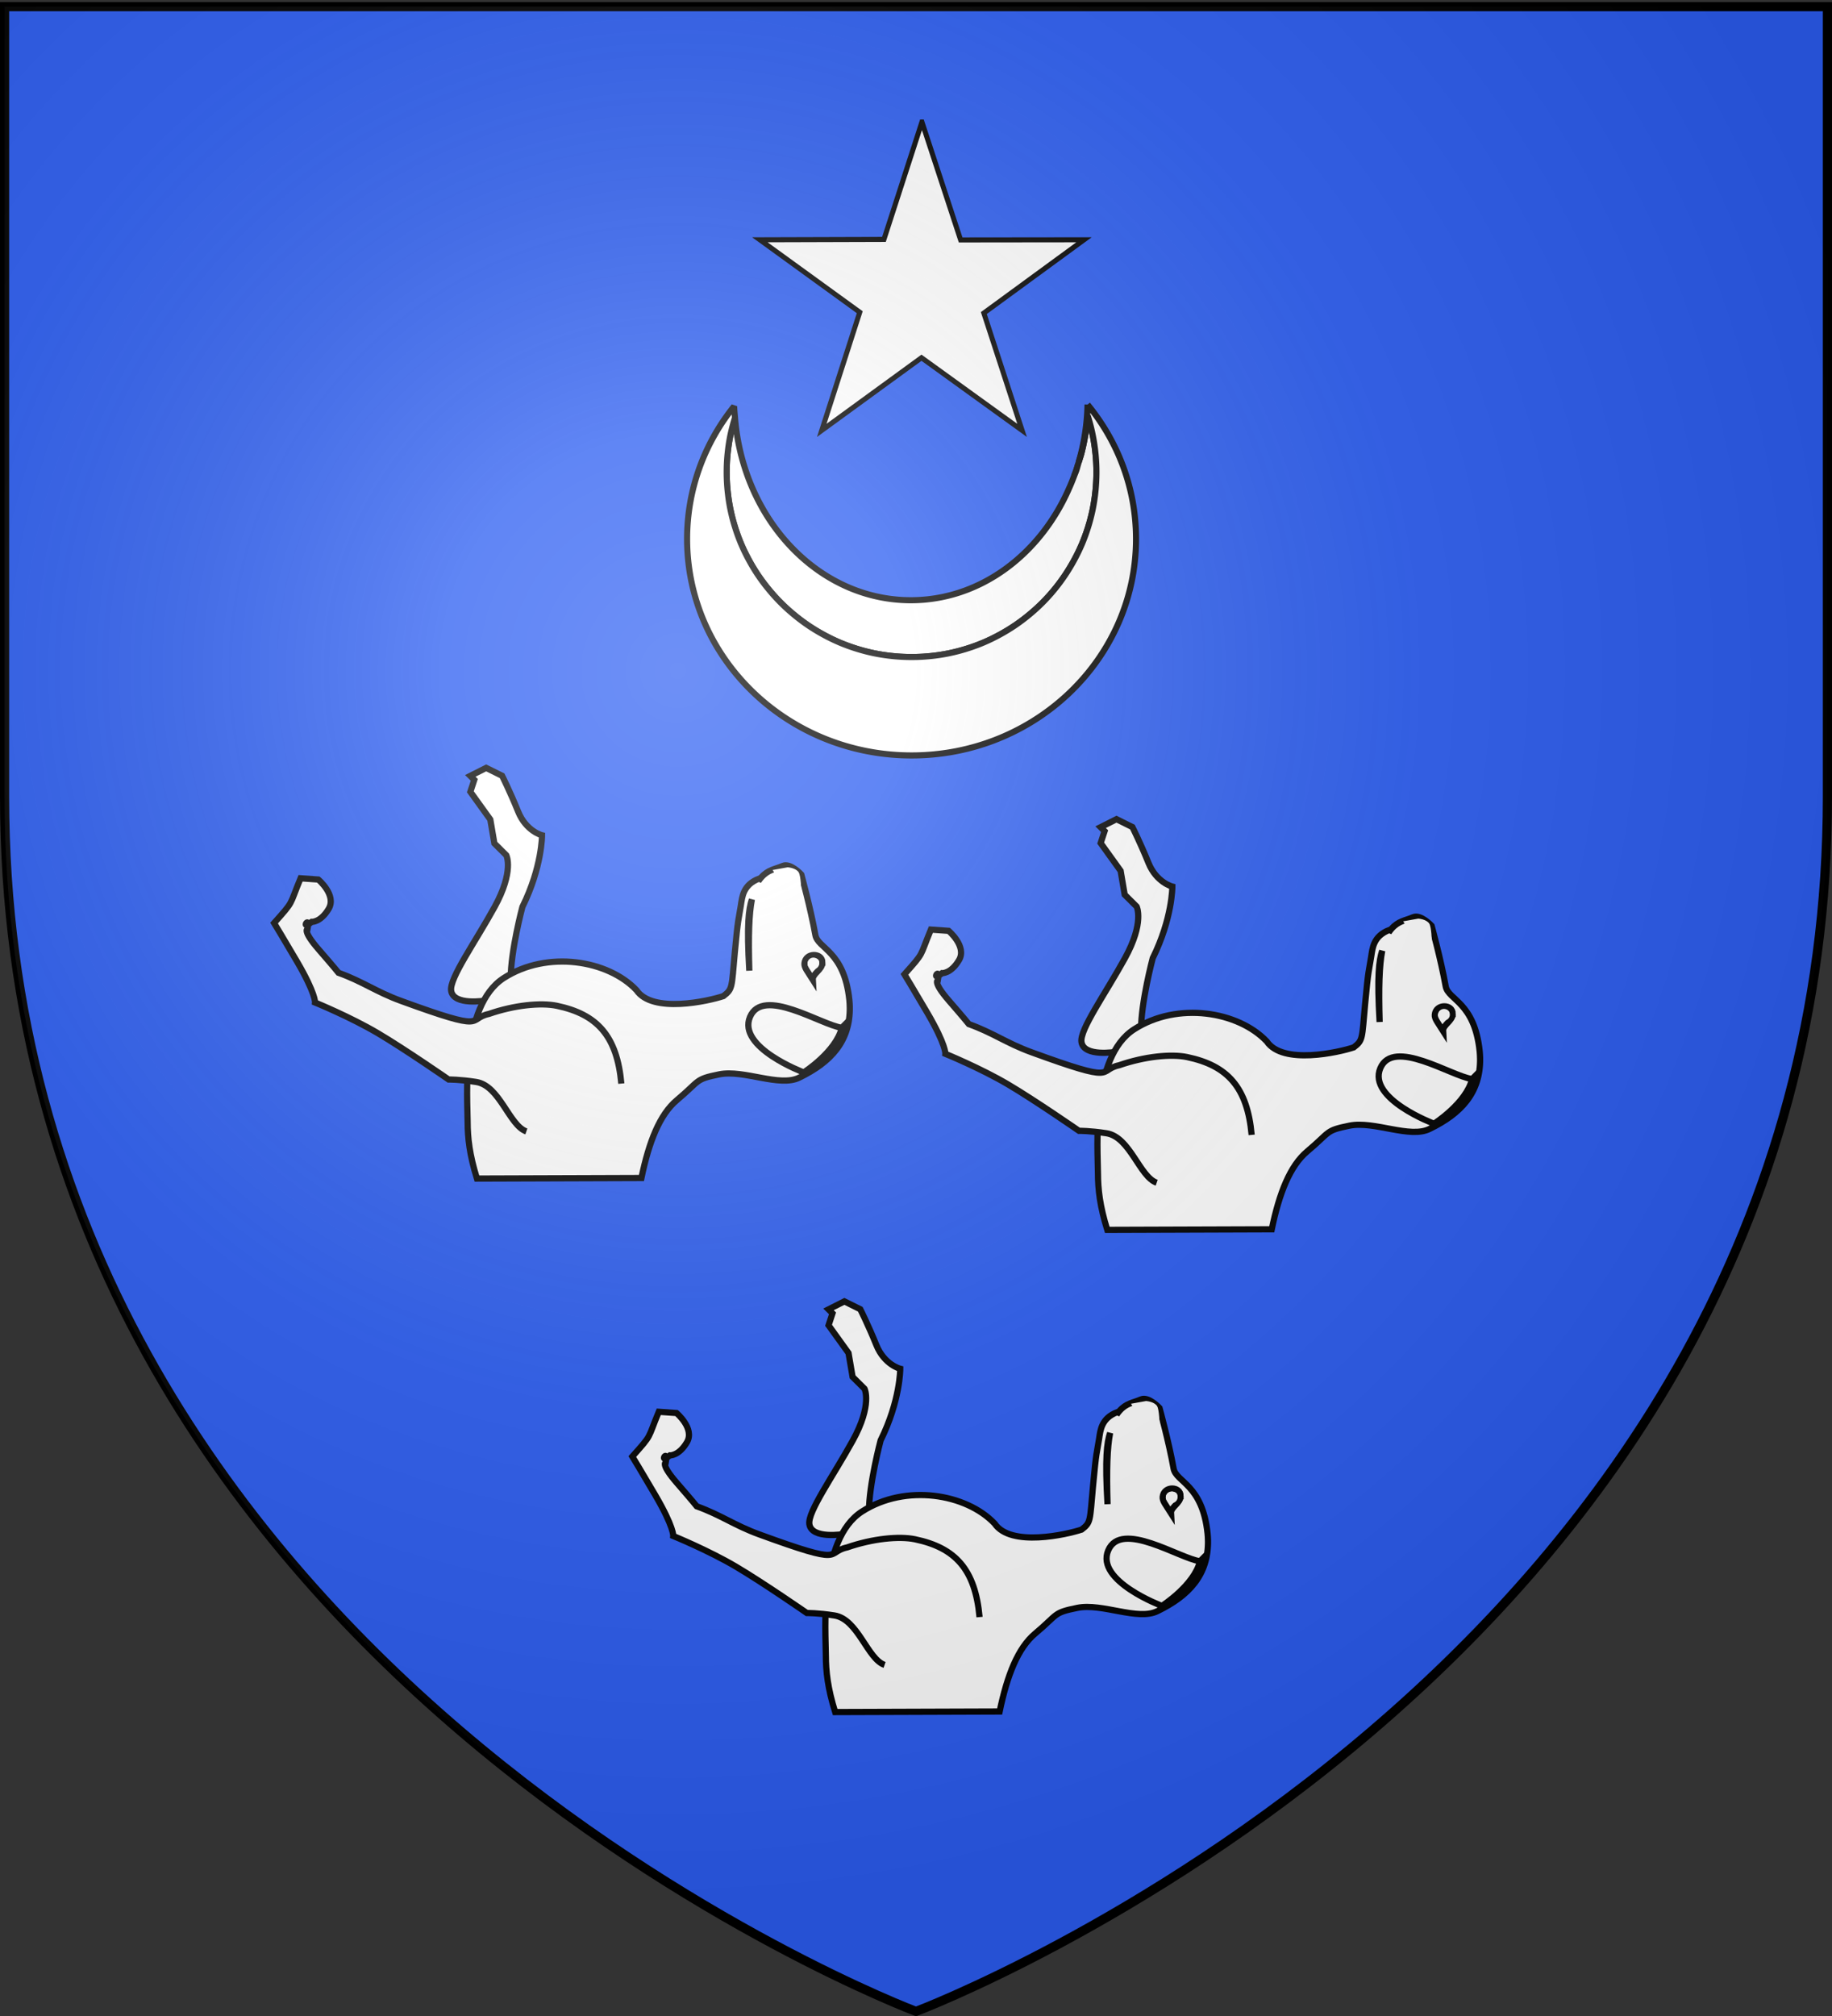 <svg xmlns="http://www.w3.org/2000/svg" xmlns:xlink="http://www.w3.org/1999/xlink" version="1.0" width="600" height="660"><rect width="100%" height="100%" fill="#333333" stroke="none"/><defs><radialGradient xlink:href="#a" id="b" gradientUnits="userSpaceOnUse" gradientTransform="matrix(1.353 0 0 1.349 -77.63 -85.747)" cx="221.445" cy="226.331" fx="221.445" fy="226.331" r="300"/><linearGradient id="a"><stop style="stop-color:#fff;stop-opacity:.314" offset="0"/><stop style="stop-color:#fff;stop-opacity:.251" offset=".19"/><stop style="stop-color:#6b6b6b;stop-opacity:.125" offset=".6"/><stop style="stop-color:#000;stop-opacity:.125" offset="1"/></linearGradient></defs><g style="display:inline"><path style="fill:#2b5df2;fill-opacity:1;fill-rule:evenodd;stroke:none;display:inline" d="M300 658.5s298.5-112.32 298.5-397.772V2.176H1.5v258.552C1.5 546.18 300 658.5 300 658.5z"/></g><g style="display:inline"><g style="display:inline;fill:#fff;fill-opacity:1"><path style="fill:#fff;fill-rule:evenodd;stroke:#000;stroke-width:2;stroke-linecap:butt;stroke-linejoin:miter;stroke-miterlimit:4;stroke-opacity:1;stroke-dasharray:none;fill-opacity:1" d="M-465.417 536.346s1.748 10.415-3.226 11.11c-3.993.558-15.357-7.679-26.875-14.078-11.518-6.399-16.638-3.84-16.638-3.84l-3.84 3.84-7.678 1.28-8.958 6.399-3.84-1.28-1.28 1.28-2.56-5.12 2.56-5.119s5.12-2.56 11.519-5.119c6.399-2.56 7.678-7.678 7.678-7.678s10.239 0 23.037 6.398c0 0 14.18 3.84 23.139 3.84" transform="scale(1.017) rotate(89.807 -47.011 741.175)"/><path d="M-462.933 419.104c-.735.009-1.476.059-2.25.125-15.879 1.592-16.528 10.096-20.969 10.875-8.718 1.528-19.5 4.469-19.5 4.469s-3.82 3.497-2.78 5.937c1.128 2.651 1.154 4.709 3.687 6.969.373.333.773.65 1.218.937-.276-.074-.535-.178-.843-.25 1.989 5.21 5.864 5.462 8.656 5.907 4.524.72 3.591.9 15.187 2 11.372 1.078 11.61.698 13.938 3.718 1.572 4.775 5.647 22.881-2.031 28-9.676 9.113-12.99 28.61-4.032 42.688 8.96 14.078 38.603 11.812 46.282 11.812 5.2 0 10.565-.573 18.25-2.937v-52.969c-11.697-2.476-20.414-5.96-25.032-11.5-6.399-7.679-6.662-5.696-8.25-13.656-1.587-7.96 4.301-19.445 1.125-25.813-4.9-10.17-11.63-16.44-22.656-16.312zm-34.75 31.406c4.725.929 11.78 1.191 22.938.906-14.919.827-19.788.144-22.938-.906z" style="fill:#fff;fill-rule:evenodd;stroke:#000;stroke-width:2;stroke-linecap:butt;stroke-linejoin:miter;stroke-miterlimit:4;stroke-opacity:1;stroke-dasharray:none;fill-opacity:1" transform="scale(1.017) rotate(89.807 -47.011 741.175)"/><path d="M-423.239 523.385c-1.924 5.527-14.762 8.52-15.975 16.103-.852 5.331-.815 8.868-.815 8.868s-9.757 13.972-14.999 22.767c-5.241 8.795-9.94 20.178-9.94 20.178s-2.827-.255-13.117 5.711c-7.09 4.11-12.506 7.386-12.506 7.386-7.391-6.625-5.287-4.754-14.38-8.57l.422-5.708s5.03-5.94 9.428-3.32c4.398 2.62 4.187 5.475 4.187 5.475 3.274 4.002-2.8.405 2.287 1.362 0 0 .444 1.755 6.574-3.53 6.13-5.287 7.565-6.396 7.565-6.396 2.909-7.96 6.118-11.986 9.107-20.08 10.556-28.586 5.847-21.011 4.297-28.31-2.811-8.195-3.632-16.754-2.546-21.872 2.77-13.056 9.825-19.352 25.117-20.698M-456.27 421.7c-.947 6.7-13.415 25.342-3.585 29.544 9.83 4.202 17.92-17.235 17.92-17.235s-6.586-10.41-14.336-12.31zM-477.265 427.878c-3.254-.045-3.363 5.435.249 5.764 1.315.12 2.532-.954 5.24-2.656-1.984.106-3.142-3.073-5.489-3.108z" style="fill:#fff;fill-rule:evenodd;stroke:#000;stroke-width:2;stroke-linecap:butt;stroke-linejoin:miter;stroke-miterlimit:4;stroke-opacity:1;stroke-dasharray:none;fill-opacity:1" transform="scale(1.017) rotate(89.807 -47.011 741.175)"/><g style="stroke:none;fill:#fff;fill-opacity:1"><path style="fill:#fff;fill-opacity:1;fill-rule:evenodd;stroke:none" d="M69.564 148.681a.299.299 0 1 1-.597 0 .299.299 0 0 1 .597 0z" transform="rotate(89.807 671.76 549.62) scale(6.297 6.417)"/><path style="fill:#fff;fill-rule:evenodd;stroke:none;fill-opacity:1" d="M155.299 72.37c1.548 6.641 1.548 10.548-5.08 19.065-3.552 4.565-17.607 13.36-17.607 13.36l-3.031-17.174s.603-9.184 5.724-12.489c4.39-2.573 19.994-2.763 19.994-2.763z" transform="rotate(89.807 17.858 265.285) scale(.288)"/></g></g><g style="display:inline;fill:#fff;fill-opacity:1"><path style="fill:#fff;fill-rule:evenodd;stroke:#000;stroke-width:2;stroke-linecap:butt;stroke-linejoin:miter;stroke-miterlimit:4;stroke-opacity:1;stroke-dasharray:none;fill-opacity:1" d="M-465.417 536.346s1.748 10.415-3.226 11.11c-3.993.558-15.357-7.679-26.875-14.078-11.518-6.399-16.638-3.84-16.638-3.84l-3.84 3.84-7.678 1.28-8.958 6.399-3.84-1.28-1.28 1.28-2.56-5.12 2.56-5.119s5.12-2.56 11.519-5.119c6.399-2.56 7.678-7.678 7.678-7.678s10.239 0 23.037 6.398c0 0 14.18 3.84 23.139 3.84" transform="scale(1.017) rotate(89.807 46.197 851.267)"/><path d="M-462.933 419.104c-.735.009-1.476.059-2.25.125-15.879 1.592-16.528 10.096-20.969 10.875-8.718 1.528-19.5 4.469-19.5 4.469s-3.82 3.497-2.78 5.937c1.128 2.651 1.154 4.709 3.687 6.969.373.333.773.65 1.218.937-.276-.074-.535-.178-.843-.25 1.989 5.21 5.864 5.462 8.656 5.907 4.524.72 3.591.9 15.187 2 11.372 1.078 11.61.698 13.938 3.718 1.572 4.775 5.647 22.881-2.031 28-9.676 9.113-12.99 28.61-4.032 42.688 8.96 14.078 38.603 11.812 46.282 11.812 5.2 0 10.565-.573 18.25-2.937v-52.969c-11.697-2.476-20.414-5.96-25.032-11.5-6.399-7.679-6.662-5.696-8.25-13.656-1.587-7.96 4.301-19.445 1.125-25.813-4.9-10.17-11.63-16.44-22.656-16.312zm-34.75 31.406c4.725.929 11.78 1.191 22.938.906-14.919.827-19.788.144-22.938-.906z" style="fill:#fff;fill-rule:evenodd;stroke:#000;stroke-width:2;stroke-linecap:butt;stroke-linejoin:miter;stroke-miterlimit:4;stroke-opacity:1;stroke-dasharray:none;fill-opacity:1" transform="scale(1.017) rotate(89.807 46.197 851.267)"/><path d="M-423.239 523.385c-1.924 5.527-14.762 8.52-15.975 16.103-.852 5.331-.815 8.868-.815 8.868s-9.757 13.972-14.999 22.767c-5.241 8.795-9.94 20.178-9.94 20.178s-2.827-.255-13.117 5.711c-7.09 4.11-12.506 7.386-12.506 7.386-7.391-6.625-5.287-4.754-14.38-8.57l.422-5.708s5.03-5.94 9.428-3.32c4.398 2.62 4.187 5.475 4.187 5.475 3.274 4.002-2.8.405 2.287 1.362 0 0 .444 1.755 6.574-3.53 6.13-5.287 7.565-6.396 7.565-6.396 2.909-7.96 6.118-11.986 9.107-20.08 10.556-28.586 5.847-21.011 4.297-28.31-2.811-8.195-3.632-16.754-2.546-21.872 2.77-13.056 9.825-19.352 25.117-20.698M-456.27 421.7c-.947 6.7-13.415 25.342-3.585 29.544 9.83 4.202 17.92-17.235 17.92-17.235s-6.586-10.41-14.336-12.31zM-477.265 427.878c-3.254-.045-3.363 5.435.249 5.764 1.315.12 2.532-.954 5.24-2.656-1.984.106-3.142-3.073-5.489-3.108z" style="fill:#fff;fill-rule:evenodd;stroke:#000;stroke-width:2;stroke-linecap:butt;stroke-linejoin:miter;stroke-miterlimit:4;stroke-opacity:1;stroke-dasharray:none;fill-opacity:1" transform="scale(1.017) rotate(89.807 46.197 851.267)"/><g style="stroke:none;fill:#fff;fill-opacity:1"><path style="fill:#fff;fill-opacity:1;fill-rule:evenodd;stroke:none" d="M69.564 148.681a.299.299 0 1 1-.597 0 .299.299 0 0 1 .597 0z" transform="rotate(89.807 766.597 661.634) scale(6.297 6.417)"/><path style="fill:#fff;fill-rule:evenodd;stroke:none;fill-opacity:1" d="M155.299 72.37c1.548 6.641 1.548 10.548-5.08 19.065-3.552 4.565-17.607 13.36-17.607 13.36l-3.031-17.174s.603-9.184 5.724-12.489c4.39-2.573 19.994-2.763 19.994-2.763z" transform="rotate(89.807 112.695 377.3) scale(.288)"/></g></g><g style="display:inline;fill:#fff;fill-opacity:1"><path style="fill:#fff;fill-rule:evenodd;stroke:#000;stroke-width:2;stroke-linecap:butt;stroke-linejoin:miter;stroke-miterlimit:4;stroke-opacity:1;stroke-dasharray:none;fill-opacity:1" d="M-465.417 536.346s1.748 10.415-3.226 11.11c-3.993.558-15.357-7.679-26.875-14.078-11.518-6.399-16.638-3.84-16.638-3.84l-3.84 3.84-7.678 1.28-8.958 6.399-3.84-1.28-1.28 1.28-2.56-5.12 2.56-5.119s5.12-2.56 11.519-5.119c6.399-2.56 7.678-7.678 7.678-7.678s10.239 0 23.037 6.398c0 0 14.18 3.84 23.139 3.84" transform="scale(1.017) rotate(89.807 -75.49 884.917)"/><path d="M-462.933 419.104c-.735.009-1.476.059-2.25.125-15.879 1.592-16.528 10.096-20.969 10.875-8.718 1.528-19.5 4.469-19.5 4.469s-3.82 3.497-2.78 5.937c1.128 2.651 1.154 4.709 3.687 6.969.373.333.773.65 1.218.937-.276-.074-.535-.178-.843-.25 1.989 5.21 5.864 5.462 8.656 5.907 4.524.72 3.591.9 15.187 2 11.372 1.078 11.61.698 13.938 3.718 1.572 4.775 5.647 22.881-2.031 28-9.676 9.113-12.99 28.61-4.032 42.688 8.96 14.078 38.603 11.812 46.282 11.812 5.2 0 10.565-.573 18.25-2.937v-52.969c-11.697-2.476-20.414-5.96-25.032-11.5-6.399-7.679-6.662-5.696-8.25-13.656-1.587-7.96 4.301-19.445 1.125-25.813-4.9-10.17-11.63-16.44-22.656-16.312zm-34.75 31.406c4.725.929 11.78 1.191 22.938.906-14.919.827-19.788.144-22.938-.906z" style="fill:#fff;fill-rule:evenodd;stroke:#000;stroke-width:2;stroke-linecap:butt;stroke-linejoin:miter;stroke-miterlimit:4;stroke-opacity:1;stroke-dasharray:none;fill-opacity:1" transform="scale(1.017) rotate(89.807 -75.49 884.917)"/><path d="M-423.239 523.385c-1.924 5.527-14.762 8.52-15.975 16.103-.852 5.331-.815 8.868-.815 8.868s-9.757 13.972-14.999 22.767c-5.241 8.795-9.94 20.178-9.94 20.178s-2.827-.255-13.117 5.711c-7.09 4.11-12.506 7.386-12.506 7.386-7.391-6.625-5.287-4.754-14.38-8.57l.422-5.708s5.03-5.94 9.428-3.32c4.398 2.62 4.187 5.475 4.187 5.475 3.274 4.002-2.8.405 2.287 1.362 0 0 .444 1.755 6.574-3.53 6.13-5.287 7.565-6.396 7.565-6.396 2.909-7.96 6.118-11.986 9.107-20.08 10.556-28.586 5.847-21.011 4.297-28.31-2.811-8.195-3.632-16.754-2.546-21.872 2.77-13.056 9.825-19.352 25.117-20.698M-456.27 421.7c-.947 6.7-13.415 25.342-3.585 29.544 9.83 4.202 17.92-17.235 17.92-17.235s-6.586-10.41-14.336-12.31zM-477.265 427.878c-3.254-.045-3.363 5.435.249 5.764 1.315.12 2.532-.954 5.24-2.656-1.984.106-3.142-3.073-5.489-3.108z" style="fill:#fff;fill-rule:evenodd;stroke:#000;stroke-width:2;stroke-linecap:butt;stroke-linejoin:miter;stroke-miterlimit:4;stroke-opacity:1;stroke-dasharray:none;fill-opacity:1" transform="scale(1.017) rotate(89.807 -75.49 884.917)"/><g style="stroke:none;fill:#fff;fill-opacity:1"><path style="fill:#fff;fill-opacity:1;fill-rule:evenodd;stroke:none" d="M69.564 148.681a.299.299 0 1 1-.597 0 .299.299 0 0 1 .597 0z" transform="matrix(.021 6.297 -6.417 .022 1336.488 50.747)"/><path style="fill:#fff;fill-rule:evenodd;stroke:none;fill-opacity:1" d="M155.299 72.37c1.548 6.641 1.548 10.548-5.08 19.065-3.552 4.565-17.607 13.36-17.607 13.36l-3.031-17.174s.603-9.184 5.724-12.489c4.39-2.573 19.994-2.763 19.994-2.763z" transform="rotate(89.807 -11.117 411.537) scale(.288)"/></g></g><path d="m301.942 39.939 12.674 38.61 40.403-.047-32.804 23.985 12.53 38.411-32.947-23.786-32.66 23.786 12.441-38.685-32.715-23.711 40.637-.123 12.44-38.44z" style="fill:#fff;fill-opacity:1;stroke:#000;stroke-width:1.652;stroke-miterlimit:4;stroke-opacity:1;stroke-dasharray:none;stroke-dashoffset:0;display:inline"/><path d="M537.35 80.903c.234-.62.502-1.214.72-1.844.238-.692.406-1.422.624-2.125a71.186 71.186 0 0 1-1.344 3.969z" style="opacity:.9;fill:#fff;fill-opacity:1;fill-rule:evenodd;stroke:#000;stroke-width:2;stroke-linejoin:bevel;stroke-miterlimit:4;stroke-opacity:1;stroke-dasharray:none" transform="translate(-185.571 74.944)"/><path d="M426.288 61.809c-.83 2.7-1.522 5.468-1.969 8.313a60.956 60.956 0 0 0-.75 9.468c0 2.09.106 4.153.313 6.188.207 2.035.502 4.03.906 6 .404 1.97.91 3.916 1.5 5.812a60.056 60.056 0 0 0 2.031 5.563 60.18 60.18 0 0 0 2.563 5.281 60.678 60.678 0 0 0 3.031 5 60.883 60.883 0 0 0 3.5 4.656 61.104 61.104 0 0 0 3.906 4.313 61.104 61.104 0 0 0 4.313 3.906 60.885 60.885 0 0 0 4.656 3.5 60.678 60.678 0 0 0 5 3.031 60.18 60.18 0 0 0 5.281 2.563 60.056 60.056 0 0 0 5.563 2.031 60.317 60.317 0 0 0 5.812 1.5c1.97.404 3.965.7 6 .906a61.142 61.142 0 0 0 12.375 0 60.153 60.153 0 0 0 6-.906c1.97-.404 3.917-.91 5.813-1.5a60.041 60.041 0 0 0 5.562-2.031 60.165 60.165 0 0 0 5.281-2.563 60.664 60.664 0 0 0 5-3.031 60.878 60.878 0 0 0 4.657-3.5 61.1 61.1 0 0 0 4.312-3.906 60.512 60.512 0 0 0 7.375-8.969 60.7 60.7 0 0 0 3.031-5 60.207 60.207 0 0 0 2.563-5.281 60.097 60.097 0 0 0 2.031-5.563 60.363 60.363 0 0 0 1.5-5.812c.403-1.97.7-3.965.906-6 .207-2.035.313-4.098.313-6.188 0-3.226-.265-6.38-.75-9.468a60.033 60.033 0 0 0-2.125-9.032 73.034 73.034 0 0 1-2 12.188c-.258 1.02-.607 2-.906 3-.064.219-.123.438-.188.656-.218.703-.386 1.433-.625 2.125-.217.63-.485 1.224-.719 1.844a69.925 69.925 0 0 1-1.437 3.562c-.018.043-.044.082-.063.125-9.41 21.863-29.11 36.969-51.968 36.969-30.172 0-54.899-26.269-57.594-59.75z" style="fill:#fff;fill-opacity:1;fill-rule:nonzero;stroke:#000;stroke-width:2;stroke-linejoin:bevel;stroke-miterlimit:4;stroke-opacity:1;stroke-dasharray:none" transform="translate(-185.571 74.944)"/><path d="M541.757 57.497a73.614 73.614 0 0 1-2.875 18.78c.3-.998.648-1.98.906-3a73.034 73.034 0 0 0 2-12.187 60.033 60.033 0 0 1 2.125 9.032c.485 3.089.75 6.242.75 9.468 0 2.09-.106 4.153-.313 6.188a60.22 60.22 0 0 1-.906 6 60.363 60.363 0 0 1-1.5 5.812 60.097 60.097 0 0 1-2.031 5.563 60.207 60.207 0 0 1-2.563 5.281 60.7 60.7 0 0 1-3.03 5 60.512 60.512 0 0 1-7.376 8.969 61.1 61.1 0 0 1-4.312 3.906 60.878 60.878 0 0 1-4.657 3.5 60.664 60.664 0 0 1-5 3.031 60.165 60.165 0 0 1-5.28 2.563 60.041 60.041 0 0 1-5.563 2.031 60.303 60.303 0 0 1-5.813 1.5c-1.97.404-3.965.7-6 .906a61.142 61.142 0 0 1-6.187.313c-2.09 0-4.153-.106-6.188-.313a60.162 60.162 0 0 1-6-.906 60.317 60.317 0 0 1-5.812-1.5 60.056 60.056 0 0 1-5.563-2.031 60.18 60.18 0 0 1-5.281-2.563 60.678 60.678 0 0 1-5-3.031 60.885 60.885 0 0 1-4.656-3.5 61.104 61.104 0 0 1-4.313-3.906 61.104 61.104 0 0 1-3.906-4.313 60.883 60.883 0 0 1-3.5-4.656 60.678 60.678 0 0 1-3.031-5 60.18 60.18 0 0 1-2.563-5.281 60.056 60.056 0 0 1-2.031-5.563 60.317 60.317 0 0 1-1.5-5.812c-.404-1.97-.7-3.965-.906-6a61.145 61.145 0 0 1-.313-6.188c0-3.226.265-6.38.75-9.468.447-2.845 1.14-5.614 1.969-8.313-.1-1.246-.243-2.484-.281-3.75-9.662 12-15.407 27.08-15.407 43.438 0 39.137 32.944 70.875 73.532 70.875 40.587 0 73.5-31.738 73.5-70.875 0-16.618-5.934-31.908-15.875-44z" style="fill:#fff;fill-opacity:1;fill-rule:nonzero;stroke:#000;stroke-width:2;stroke-linejoin:bevel;stroke-miterlimit:4;stroke-opacity:1;stroke-dasharray:none" transform="translate(-185.571 74.944)"/></g><g style="display:inline"><path d="M300 658.5S1.5 546.18 1.5 260.728V2.176h597v258.552C598.5 546.18 300 658.5 300 658.5z" style="fill:none;stroke:#000;stroke-width:3;stroke-linecap:butt;stroke-linejoin:miter;stroke-miterlimit:4;stroke-opacity:1;stroke-dasharray:none"/></g><g style="display:inline"><path style="fill:url(#b);fill-opacity:1;fill-rule:evenodd;stroke:none;display:inline" d="M300 658.5s298.5-112.32 298.5-397.772V2.176H1.5v258.552C1.5 546.18 300 658.5 300 658.5z"/></g></svg>